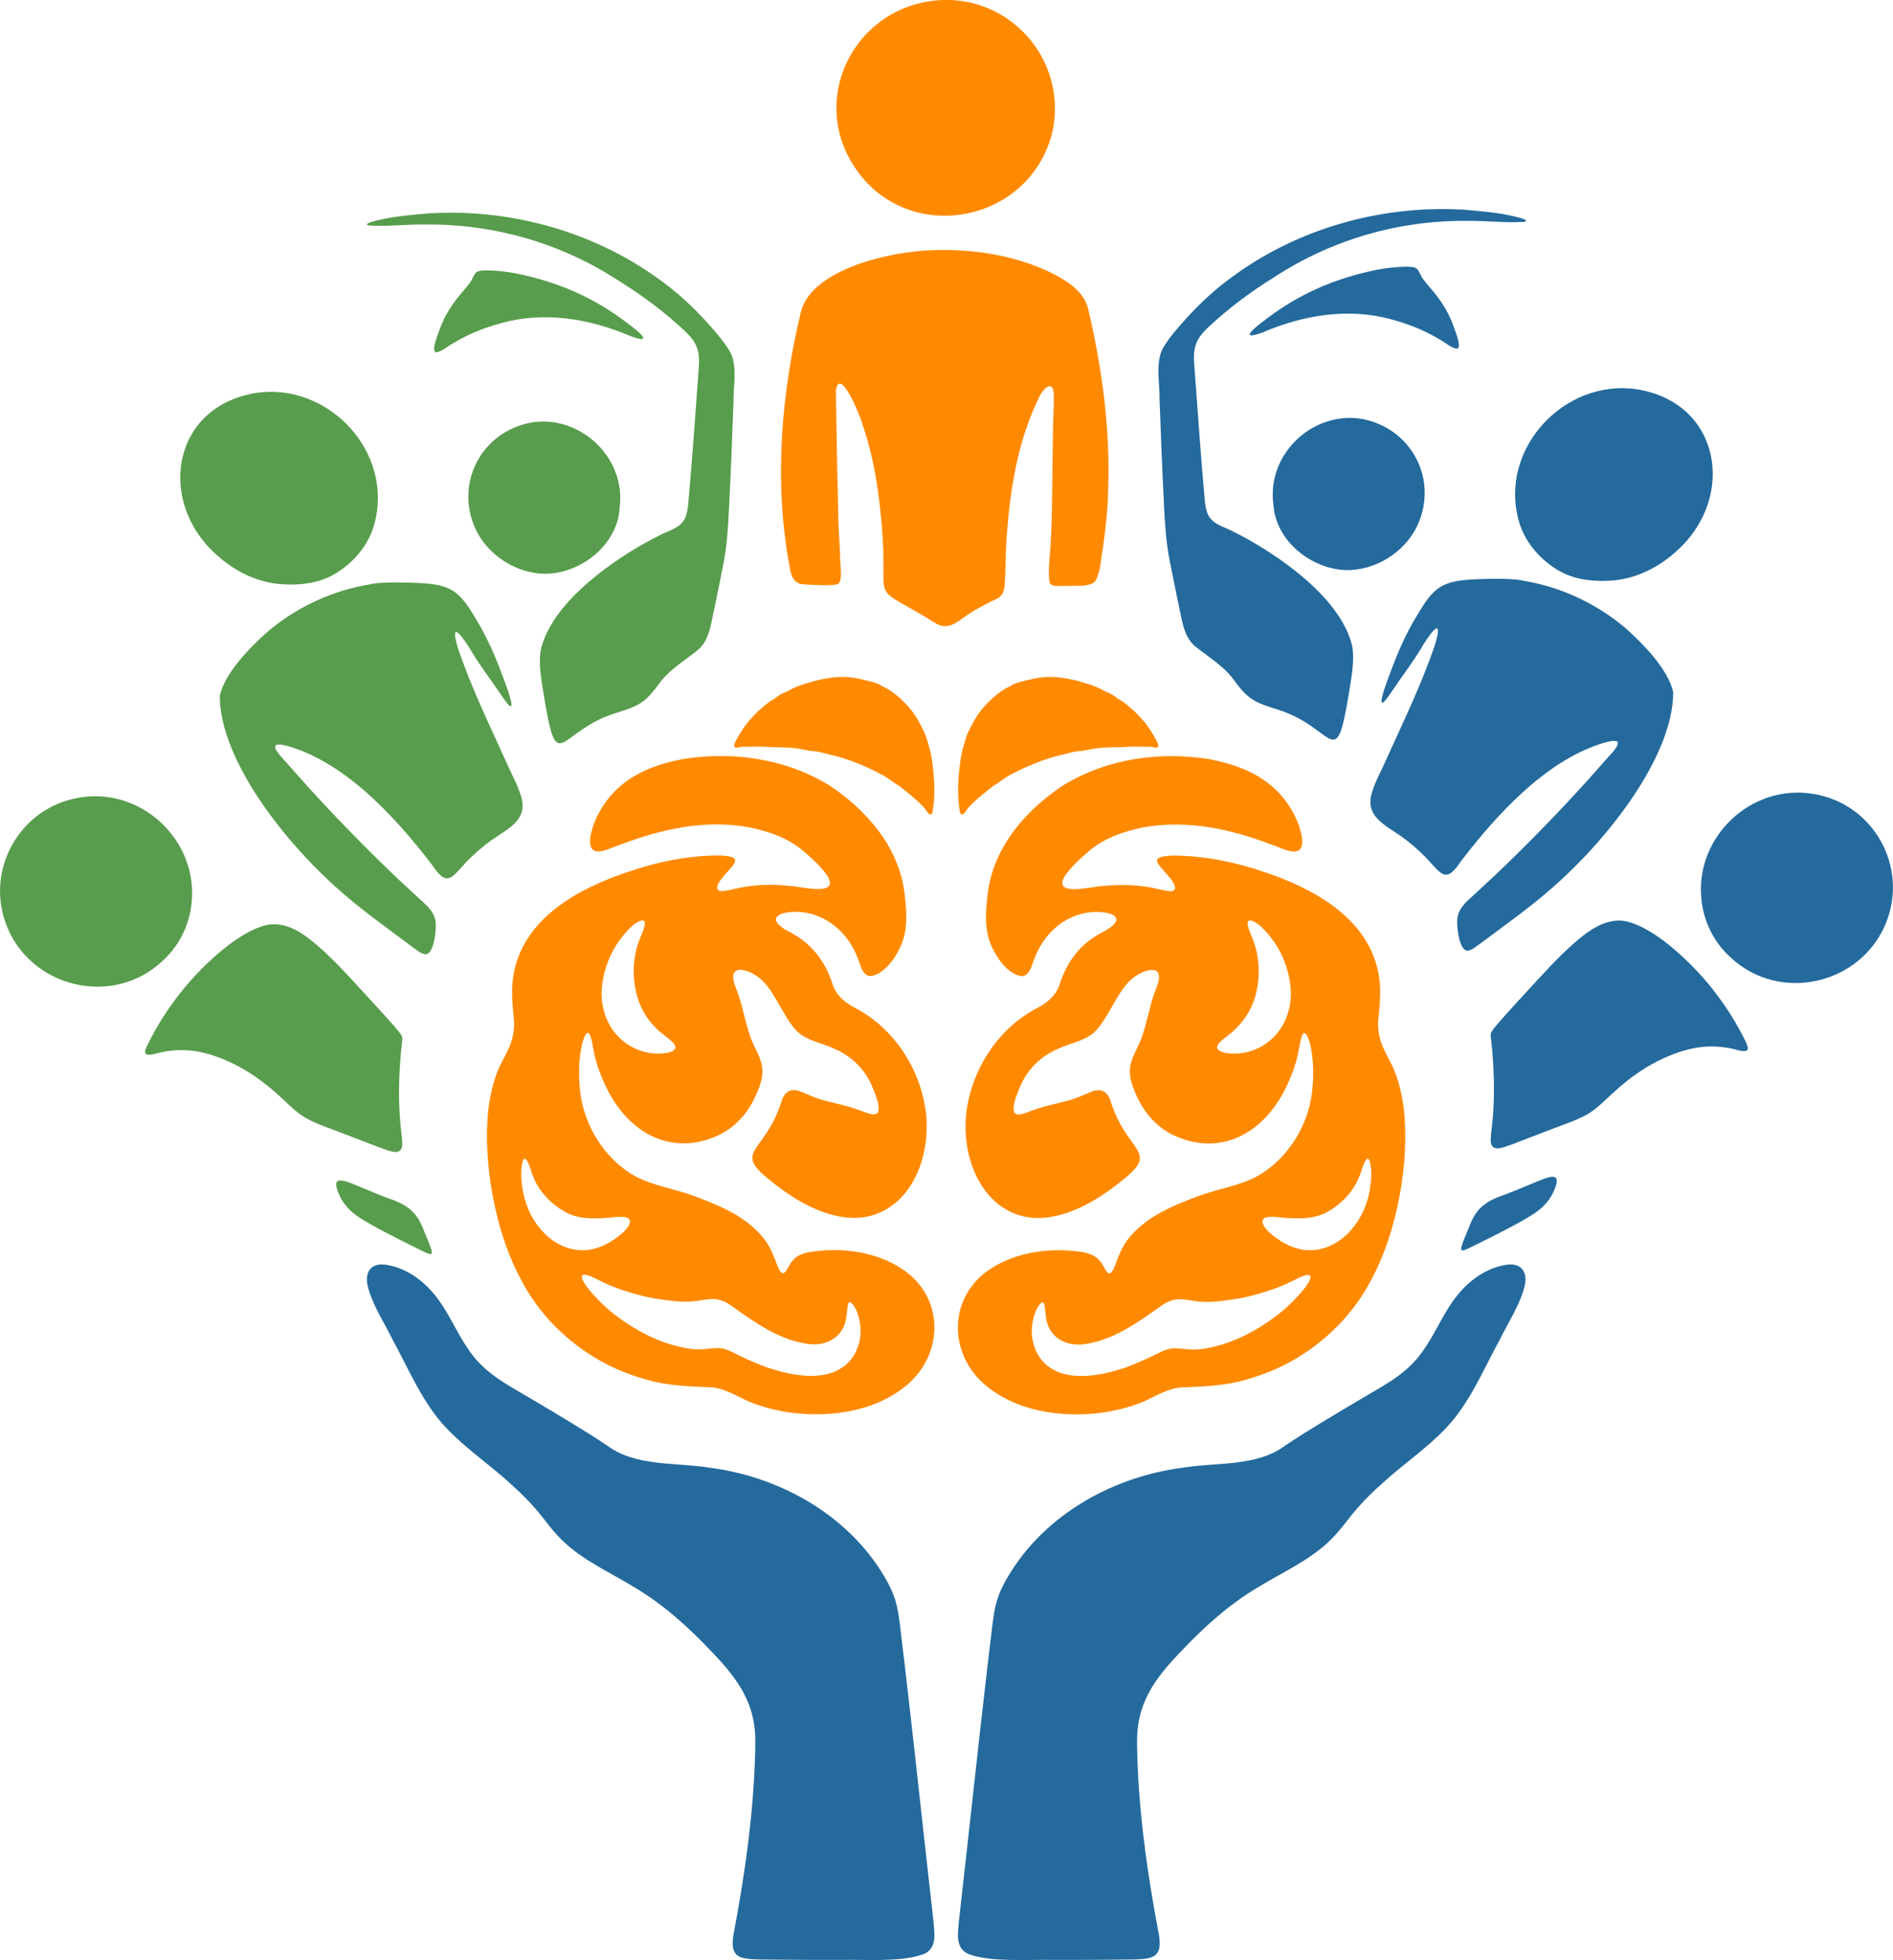<?xml version="1.0" encoding="UTF-8"?> <svg xmlns="http://www.w3.org/2000/svg" id="_Слой_2" data-name="Слой 2" viewBox="0 0 176.64 182.8"><defs><style> .cls-1 { fill: #246a9d; } .cls-1, .cls-2, .cls-3 { fill-rule: evenodd; stroke-width: 0px; } .cls-2 { fill: #ff8a00; } .cls-3 { fill: #589d4d; } </style></defs><g id="_Слой_1-2" data-name="Слой 1"><path class="cls-1" d="M140.57,117.95c-1.82.27-3.43,1.41-4.57,2.83-1.18,1.43-1.93,3.28-2.97,4.83-1.52,2.4-3.58,3.4-5.96,4.81-2.44,1.45-4.95,2.92-7.16,4.4-2.64,1.97-6.37,1.54-9.51,2.05-6.81.87-13.39,4.65-16.7,10.79-.81,1.52-.95,2.62-1.17,4.5-.14,1.18-.28,2.31-.42,3.52-.48,4.12-.94,8.23-1.39,12.35-.34,3.12-.71,6.34-1.05,9.41-.11,1.08-.22,1.8-.27,2.64-.07.94.09,1.87,1.13,2.21,2.11.71,5.29.44,7.57.49,1.86,0,3.75,0,5.67-.02,1.26-.04,2.94.06,3.64-.22.86-.26.89-1.18.73-2.11-1.09-5.7-1.99-12.02-2.04-18-.03-3.53,1.6-5.83,4.06-8.38,2.18-2.31,4.55-4.45,7.29-6.06,2.25-1.38,4.81-2.5,6.71-4.38.98-.96,1.58-1.91,2.5-2.96.72-.83,1.49-1.57,2.33-2.32,1.9-1.75,4.13-3.24,5.91-5.12,2.25-2.35,3.5-5.46,5.05-8.28.81-1.66,1.96-3.35,2.35-5.14.23-1.22-.4-2.04-1.73-1.84h-.02Z"></path><path class="cls-1" d="M36.01,117.95c1.82.27,3.43,1.41,4.57,2.83,1.18,1.43,1.93,3.28,2.97,4.83,1.52,2.4,3.58,3.4,5.96,4.81,2.44,1.45,4.95,2.92,7.16,4.4,2.64,1.97,6.37,1.54,9.51,2.05,6.81.87,13.39,4.65,16.7,10.79.81,1.52.95,2.62,1.17,4.5.14,1.18.28,2.31.42,3.52.48,4.12.94,8.23,1.39,12.35.34,3.12.71,6.34,1.05,9.41.11,1.08.22,1.8.27,2.64.07.94-.09,1.87-1.13,2.21-2.11.71-5.29.44-7.57.49-1.86,0-3.75,0-5.67-.02-1.26-.04-2.94.06-3.64-.22-.86-.26-.89-1.18-.73-2.11,1.09-5.7,1.99-12.02,2.04-18,.03-3.53-1.6-5.83-4.06-8.38-2.18-2.31-4.55-4.45-7.29-6.06-2.25-1.38-4.81-2.5-6.71-4.38-.98-.96-1.58-1.91-2.5-2.96-.72-.83-1.49-1.57-2.33-2.32-1.9-1.75-4.13-3.24-5.91-5.12-2.25-2.35-3.5-5.46-5.05-8.28-.81-1.66-1.96-3.35-2.35-5.14-.23-1.22.4-2.04,1.73-1.84h.02Z"></path><g><path class="cls-2" d="M100.81,63.58c.97.26,1.56.47,2.19.83.12.07.33.16.45.2.12.04.38.19.57.33.19.15.45.33.59.39.13.07.43.29.66.49.22.2.45.41.52.45.19.16.87.89,1.12,1.21.39.5,1.05,1.57,1.13,1.86.07.24.06.28-.03.35-.07.05-.22.05-.39,0-.16-.05-.4-.06-.55-.05s-.44,0-.66,0c-.22-.02-.69-.02-1.06,0s-1.12.06-1.66.06c-.94.01-1.6.09-2.44.28-.2.05-.45.08-.54.07-.16-.02-.72.1-1.41.29-.17.05-.46.11-.64.16-.36.07-1.59.47-2.04.67-.15.06-.47.2-.72.3s-.69.31-1,.47-.63.33-.72.37-.43.27-.75.49c-.32.23-.6.42-.61.42-.04,0-.1.04-.91.69-.94.75-1.55,1.35-1.77,1.71-.14.23-.24.32-.36.32-.15,0-.18-.03-.22-.29-.2-1.21-.21-2.48-.03-4.02.12-1.04.2-1.45.43-2.22.15-.52.31-1,.35-1.07.04-.06.19-.37.34-.67.15-.3.42-.77.61-1.04.64-.96,1.92-2.13,2.75-2.51.17-.07.37-.19.45-.25.21-.17,1.93-.61,2.77-.7.97-.12,2.15.02,3.58.39Z"></path><path class="cls-2" d="M112.99,70.82c-4.65-.77-9.66-.12-13.83,2.45-3.27,2.18-6.41,5.54-6.99,10.02-.2,1.69-.35,3.47.39,5.03.54,1.21,1.63,2.61,2.81,2.72.74-.06.9-1.04,1.17-1.68.27-.73.7-1.46,1.19-2.06.94-1.15,2.21-1.9,3.54-2.15,1.89-.38,4.65.29,1.39,1.9-1.84,1-3.12,2.62-3.8,4.81-.4,1.1-1.21,1.68-2.15,2.19-3.45,1.79-6.09,5.58-6.56,9.9-.43,4.52,1.79,9.08,5.99,9.6,3.15.34,6.39-1.63,8.89-3.72,3.08-2.55.06-2.37-1.42-7.22-.39-1.05-1.1-1.11-1.96-.72-.57.24-1.14.5-1.72.67-1.1.33-2.35.53-3.48.96-.48.12-1.5.72-1.81.22-.21-.57.21-1.58.48-2.24.69-1.74,1.99-2.99,3.53-3.65,1.13-.57,2.47-.71,3.47-1.59,1.28-1.26,2.01-3.52,3.28-4.77.96-1,3.59-1.98,2.49.68-.58,1.41-.8,3-1.32,4.48-.33,1.01-.97,1.85-1.11,2.85-.12.84.14,1.64.48,2.43.77,1.85,2.07,3.29,3.74,4.02,4.42,1.96,8.57-.4,10.6-5.14.37-.83.67-1.69.86-2.64.1-.46.16-.95.29-1.39.34-1.19.78.36.87.8.32,1.56.3,3.29.04,4.88-.58,3.18-2.62,5.96-5.17,7.31-1.68.85-3.57,1.12-5.32,1.76-2.4.91-5,1.92-6.7,4.17-.34.48-.6,1.01-.82,1.57-.18.34-.56,1.97-1.04,1.34-.26-.34-.44-.8-.74-1.11-.7-.76-1.88-.78-2.84-.88-2.59-.15-5.35.33-7.58,1.91-3.57,2.58-3.63,7.52-.37,10.49,3,2.63,7.22,3.18,10.89,2.75,1.39-.19,2.79-.52,4.1-1.08,1.17-.53,2.33-1.26,3.61-1.31,1.69-.06,3.44-.13,5.1-.5,1.69-.41,3.47-1.05,5.04-1.93,3.08-1.72,5.86-4.4,7.58-7.84,2.28-4.29,3.46-10.67,2.92-15.65-.19-1.49-.53-2.98-1.19-4.28-.77-1.45-1.38-2.54-1.17-4.34.13-1.29.24-2.63.02-3.9-.93-5.46-6.41-8.18-10.61-9.59-2.74-.96-5.65-1.53-8.48-1.56-2.87.05-1.19.96-.2,2.34.48.72.36,1.13-.55.94-.68-.13-1.48-.35-2.21-.42-1.2-.16-2.59-.14-3.72-.02-.78-.02-4.86,1.13-3.48-1.01.63-.88,1.5-1.65,2.26-2.3,1.51-1.23,3.21-1.79,5.07-2.17,4.04-.72,8.11.16,11.94,1.63.69.19,2.01.99,2.61.45.45-.59.13-1.52-.08-2.23-.37-1.05-.96-2.01-1.65-2.81-1.74-2-4.19-2.9-6.58-3.36h-.01ZM116.5,85.89c.08-.08.3-.03.42.02.52.23.95.67,1.35,1.13.64.75,1.19,1.59,1.56,2.56.54,1.38.83,3.02.45,4.51-.66,2.8-3.17,4.38-5.62,4.12-.57-.05-1.51-.29-.88-.98.41-.43,1.06-.83,1.5-1.28.95-.91,1.65-2.08,1.96-3.47.35-1.5.28-3.16-.23-4.61-.11-.43-.82-1.7-.52-2h0ZM127.53,108.09c.2-.14.29.21.36.52.16,1.04,0,2.25-.27,3.23-.82,2.88-3.21,5.02-5.9,4.73-1.21-.16-2.39-.82-3.32-1.68-.46-.45-.99-1.19-.15-1.38.64-.1,1.35.07,2.02.09,1.19.07,2.46.03,3.52-.54,1.22-.65,2.42-1.8,3.01-3.24.23-.5.4-1.37.72-1.72h0ZM121.81,118.92c1.23-.26-.26,1.48-.6,1.84-.64.72-1.38,1.41-2.07,1.92-1.83,1.39-3.88,2.48-6.08,2.96-.64.15-1.29.25-1.94.21-.51-.02-1.02-.12-1.53-.11-.51,0-1,.19-1.48.44-1,.5-2.27,1.09-3.37,1.45-2.12.67-5.07,1.26-7-.26-1.34-1.08-1.81-3.05-1.2-4.79.1-.36.5-1.16.76-1.12.17.06.16.31.2.49.05.38.07.94.21,1.41.49,1.67,2.11,2.2,3.51,1.99,2.58-.36,4.82-1.91,6.99-3.47.62-.46,1.29-.77,2.04-.71.45.02.92.12,1.38.18,1.28.18,2.55-.04,3.8-.23.99-.15,1.86-.41,2.85-.72.83-.26,1.64-.59,2.42-.99.34-.17.75-.39,1.09-.47h0Z"></path></g><g><path class="cls-2" d="M75.78,63.58c-.97.26-1.56.47-2.19.83-.12.07-.33.16-.45.2-.12.04-.38.19-.57.33-.19.15-.45.33-.59.39-.13.07-.43.29-.66.49-.22.2-.45.41-.52.45-.19.16-.87.89-1.12,1.21-.39.5-1.05,1.57-1.13,1.86-.07.24-.06.28.03.35.07.05.22.05.39,0,.16-.05.4-.06.55-.05s.44,0,.66,0c.22-.02.69-.02,1.06,0s1.12.06,1.66.06c.94.01,1.6.09,2.44.28.2.05.45.08.54.07.16-.02.72.1,1.41.29.17.05.46.11.64.16.36.07,1.59.47,2.04.67.15.06.47.2.72.3s.69.31,1,.47.63.33.72.37.43.27.75.49c.32.23.6.42.61.42.04,0,.1.04.91.69.94.75,1.55,1.35,1.77,1.71.14.23.24.32.36.32.15,0,.18-.03.22-.29.2-1.21.21-2.48.03-4.02-.12-1.04-.2-1.45-.43-2.22-.15-.52-.31-1-.35-1.07-.04-.06-.19-.37-.34-.67-.15-.3-.42-.77-.61-1.04-.64-.96-1.92-2.13-2.75-2.51-.17-.07-.37-.19-.45-.25-.21-.17-1.93-.61-2.77-.7-.97-.12-2.15.02-3.58.39Z"></path><path class="cls-2" d="M63.59,70.82c-2.39.46-4.85,1.36-6.58,3.36-.69.8-1.28,1.76-1.65,2.81-.21.71-.53,1.64-.08,2.23.6.54,1.91-.26,2.61-.45,3.83-1.46,7.9-2.35,11.94-1.63,1.86.38,3.56.94,5.07,2.17.76.65,1.63,1.41,2.26,2.3,1.39,2.14-2.7.99-3.48,1.01-1.13-.13-2.53-.15-3.72.02-.73.08-1.53.3-2.21.42-.91.19-1.03-.22-.55-.94.99-1.38,2.68-2.28-.2-2.34-2.82.02-5.74.6-8.48,1.56-4.2,1.41-9.68,4.12-10.61,9.59-.22,1.27-.11,2.61.02,3.9.21,1.8-.4,2.89-1.17,4.34-.66,1.31-1,2.79-1.19,4.28-.54,4.98.65,11.36,2.92,15.65,1.72,3.44,4.5,6.12,7.58,7.84,1.57.88,3.35,1.52,5.04,1.93,1.66.37,3.41.44,5.1.5,1.28.04,2.44.78,3.61,1.31,1.31.56,2.71.89,4.1,1.08,3.67.44,7.89-.12,10.89-2.75,3.27-2.97,3.2-7.91-.37-10.49-2.23-1.58-4.99-2.07-7.58-1.91-.95.11-2.13.12-2.84.88-.3.32-.47.77-.74,1.11-.48.62-.85-1-1.04-1.34-.22-.56-.48-1.09-.82-1.57-1.7-2.26-4.29-3.26-6.7-4.17-1.75-.64-3.64-.91-5.32-1.76-2.56-1.35-4.59-4.14-5.17-7.31-.26-1.59-.28-3.32.04-4.88.09-.45.52-1.99.87-.8.13.44.19.93.29,1.39.19.96.5,1.81.86,2.64,2.03,4.74,6.17,7.1,10.6,5.14,1.67-.73,2.98-2.17,3.74-4.02.34-.79.61-1.58.48-2.43-.14-1-.78-1.84-1.11-2.85-.52-1.47-.74-3.07-1.32-4.48-1.1-2.66,1.53-1.68,2.49-.68,1.26,1.25,1.99,3.51,3.28,4.77,1,.88,2.34,1.02,3.47,1.59,1.54.66,2.85,1.91,3.53,3.65.27.65.69,1.66.48,2.24-.32.5-1.34-.1-1.81-.22-1.12-.43-2.38-.63-3.48-.96-.58-.17-1.15-.43-1.72-.67-.86-.38-1.57-.33-1.96.72-1.48,4.85-4.5,4.68-1.42,7.22,2.49,2.09,5.73,4.06,8.89,3.72,4.21-.52,6.42-5.08,5.99-9.6-.47-4.32-3.12-8.11-6.56-9.9-.94-.51-1.76-1.09-2.15-2.19-.68-2.19-1.96-3.8-3.8-4.81-3.25-1.61-.49-2.28,1.39-1.9,1.33.26,2.6,1.01,3.54,2.15.5.6.92,1.32,1.19,2.06.27.64.43,1.63,1.17,1.68,1.18-.11,2.27-1.51,2.81-2.72.75-1.56.59-3.34.39-5.03-.57-4.48-3.71-7.83-6.99-10.02-4.17-2.57-9.18-3.22-13.83-2.45h-.01ZM60.1,85.89c.3.3-.41,1.57-.52,2-.52,1.46-.58,3.11-.23,4.61.3,1.39,1,2.57,1.96,3.47.44.45,1.1.85,1.5,1.28.63.69-.31.93-.88.98-2.45.26-4.96-1.32-5.62-4.12-.38-1.49-.09-3.12.45-4.51.38-.96.92-1.81,1.56-2.56.41-.46.83-.91,1.35-1.13.13-.06.34-.11.42-.02h0ZM49.07,108.1c.32.35.5,1.22.72,1.72.59,1.44,1.8,2.59,3.01,3.24,1.06.58,2.34.61,3.52.54.66-.02,1.37-.18,2.02-.09.84.19.31.93-.15,1.38-.93.86-2.11,1.52-3.32,1.68-2.7.29-5.09-1.85-5.9-4.73-.27-.98-.43-2.19-.27-3.23.06-.31.15-.66.36-.52h0ZM54.79,118.92c.34.08.75.29,1.09.47.78.4,1.6.73,2.42.99.99.31,1.86.56,2.85.72,1.26.19,2.53.41,3.8.23.46-.06.93-.16,1.38-.18.75-.06,1.42.25,2.04.71,2.17,1.56,4.41,3.11,6.99,3.47,1.4.21,3.02-.32,3.51-1.99.13-.47.16-1.02.21-1.41.04-.18.03-.42.2-.49.26-.03.66.76.76,1.12.61,1.74.14,3.71-1.2,4.79-1.92,1.53-4.88.94-7,.26-1.1-.36-2.37-.94-3.37-1.45-.47-.24-.97-.44-1.48-.44-.51,0-1.02.09-1.53.11-.65.04-1.3-.06-1.94-.21-2.2-.48-4.25-1.57-6.08-2.96-.69-.51-1.42-1.2-2.07-1.92-.34-.36-1.83-2.1-.6-1.84h0Z"></path></g><g><path class="cls-2" d="M87.16.06c-7.66.87-11.76,9.44-7.22,15.81,4.97,7.04,16.07,4.94,18.23-3.43,1.58-6.79-4-13.12-10.95-12.39h-.06Z"></path><path class="cls-2" d="M85.94,23.4c-3.56.27-10.52,1.91-11.27,5.95-1.64,6.98-2.34,14.37-1.32,21.5.07.58.17,1.1.27,1.66.14.91.29,1.95,1.4,1.99.95.05,2.53.16,3.15-.02.54-.3.18-1.83.22-2.82-.04-1.01-.11-1.84-.15-2.72-.09-3.46-.19-8.73-.24-12.51.35-2.39,2.33,2.49,2.48,3.15.8,2.29,1.31,4.88,1.58,7.29,1.29,10.65-1.8,6.86,5.41,11.35,1.05.54,1.93-.27,2.75-.84.88-.6,1.94-1.13,2.82-1.56.55-.24.68-.8.72-1.38.08-1.09.07-2.57.13-3.68.3-4.71.98-9.54,3.13-13.83.29-.58,1.11-1.54,1.3-.35.06,1.42-.07,2.32-.07,3.98-.07,3.52-.04,7.02-.19,9.73-.02,1.15-.35,3.18-.09,4.11.3.39.94.2,1.95.24.73-.04,1.8.11,2.31-.48.49-.9.48-1.98.68-3.02.26-1.9.47-3.63.5-5.58.19-5.61-.57-11.14-1.84-16.63-.38-1.9-2.34-2.94-3.92-3.7-3.67-1.65-7.7-2.1-11.64-1.85h-.07Z"></path></g><g><path class="cls-3" d="M40.37,19.87c-1.97.17-4.06.31-5.87.88-.2.08-.43.22-.07.28,1.57.12,3.76-.13,5.38-.09,6.35-.05,12.52,1.75,17.81,5.17,2.43,1.51,4.41,3.01,6.31,4.78.41.39.81.85,1.03,1.35.33.7.29,1.51.23,2.26-.06.92-.12,1.55-.19,2.57-.21,2.86-.41,5.69-.66,8.52-.09.82-.08,1.77-.34,2.55-.41,1.13-1.55,1.28-2.54,1.83-.47.23-.95.49-1.42.75-3.66,2.09-8.64,5.75-9.59,9.93-.21,1.39.08,2.81.31,4.28,1.27,7.66,1.28,3.32,6.54,1.62,2.33-.72,2.88-.95,4.32-2.95.96-1.24,2.38-2.07,3.57-3.04.66-.59.96-1.46,1.15-2.31.29-1.34.55-2.58.79-3.8.56-2.71.73-3.6.89-6.94.17-3.29.3-6.7.42-9.97-.02-1.46.35-3.09-.19-4.48-.46-.95-1.42-2.03-2.19-2.9-1.42-1.58-2.97-2.99-4.58-4.13-6.04-4.39-13.65-6.52-21.06-6.15h-.05Z"></path><path class="cls-3" d="M44.38,25.45c-.18.22-.34.68-.57.97-.26.36-.61.73-.9,1.09-.79.95-1.39,1.89-1.85,3.11-.13.43-.86,2.03-.4,2.24.58-.04,1.15-.62,1.68-.88,1.28-.78,2.77-1.4,4.42-1.84,4.02-1.14,8.32-.41,12.08,1.21,2.25.82.75-.45-.2-1.14-3.17-2.46-6.64-3.95-10.57-4.73-.77-.14-1.59-.23-2.35-.26-.46,0-1.05-.05-1.33.22h-.01Z"></path><path class="cls-3" d="M23.86,36.65c-7.82,1.28-9.23,10.07-3.71,15.04,1.75,1.62,3.98,2.71,6.37,2.81,1.75.09,3.52-.18,4.96-1.12,1.61-1.02,2.95-2.64,3.44-4.47,1.87-6.67-4.2-13.26-11-12.27h-.04Z"></path><path class="cls-3" d="M49.49,39.42c-4.59.9-7.06,5.65-5.13,9.89,1.17,2.52,3.9,4.24,6.67,4.2,3.27-.1,6.61-2.75,6.79-6.16.62-4.67-3.69-8.72-8.29-7.94h-.04Z"></path><path class="cls-3" d="M34.61,54.48c-3.58.56-6.96,2.15-9.7,4.48-1.57,1.41-3.92,3.77-4.4,5.93,0,6.05,6.23,13.85,11.26,18.22,2,1.79,4.59,3.61,6.76,5.24.39.26.76.63,1.21.65.76-.09.97-2.23.92-2.87-.04-.91-.66-1.55-1.33-2.13-.94-.88-1.97-1.81-2.9-2.71-2.45-2.34-5.38-5.36-7.79-8.02-.6-.66-1.22-1.38-1.85-2.08-.25-.33-1.42-1.39-1.04-1.71.35-.12.75.02,1.11.1,5.18,1.49,9.75,6.24,13.45,11.07,1.41,2.12,1.79,1.26,3.21-.27.71-.74,1.51-1.42,2.35-2.03,1.61-1.12,3.45-1.92,2.74-4.13-.3-1.01-.85-1.97-1.27-2.93-1.62-3.6-3.35-7.11-4.62-10.88-.88-3,.7-.66,1.37.49.83,1.36,1.6,2.33,2.49,3.65.28.4.6.91.92,1.24.7.56-.43-2.26-.52-2.53-.71-1.93-1.45-3.7-2.55-5.5-.6-.97-1.07-1.83-1.9-2.48-1.06-.79-2.33-.85-3.65-.92-1.35-.05-2.95-.1-4.24.1h-.04Z"></path><path class="cls-3" d="M7.44,74.38c-5.61.89-8.92,6.8-6.78,12.05,2.33,5.72,9.87,7.49,14.46,3.23,1.59-1.42,2.55-3.36,2.76-5.47.6-5.79-4.63-10.75-10.39-9.82h-.04Z"></path><path class="cls-3" d="M24.16,86.48c-1.63.64-3.12,1.8-4.42,2.99-2.38,2.16-4.45,4.9-5.91,7.84-.42.82-.48,1.22.55.99,2.47-.7,4.55-.36,6.87.66,1.68.74,3.28,1.83,4.85,3.28.8.72,1.54,1.52,2.47,2.05,1.22.66,2.64,1.08,3.87,1.58,1.12.42,2.15.84,3.32,1.27.61.2,1.66.67,1.77-.29.04-.48-.08-1.15-.13-1.68-.29-2.63-.17-5.7.15-8.3-.02-.26-.11-.34-.29-.6-.24-.31-.65-.78-1.12-1.3-.66-.74-1.41-1.55-2.22-2.43-1.4-1.52-2.69-2.96-4.23-4.3-1.93-1.71-3.66-2.52-5.5-1.76h-.03Z"></path><path class="cls-3" d="M31.44,110.19c-.2.35.11,1.01.3,1.42.43.9,1.2,1.59,2.05,2.1,1.01.63,2.25,1.26,3.4,1.85.78.39,1.72.87,2.46,1.22.33.15.54.22.61.13.06-.06.04-.21-.03-.44-.17-.52-.45-1.14-.66-1.66-.68-1.89-1.65-2.48-3.42-3.09-1.05-.39-2.1-.86-3.27-1.33-.4-.13-1.1-.47-1.42-.2v.02Z"></path></g><g><path class="cls-1" d="M136.27,19.53c1.97.17,4.06.31,5.87.88.2.08.43.22.07.28-1.57.12-3.76-.13-5.38-.09-6.35-.05-12.52,1.75-17.81,5.17-2.43,1.51-4.41,3.01-6.31,4.78-.41.39-.81.85-1.03,1.35-.33.7-.29,1.51-.23,2.26.06.92.12,1.55.19,2.57.21,2.86.41,5.69.66,8.52.09.82.08,1.77.34,2.55.41,1.13,1.55,1.28,2.54,1.83.47.23.95.49,1.42.75,3.66,2.09,8.64,5.75,9.59,9.93.21,1.39-.08,2.81-.31,4.28-1.27,7.66-1.28,3.32-6.54,1.62-2.33-.72-2.88-.95-4.32-2.95-.96-1.24-2.38-2.07-3.57-3.04-.66-.59-.96-1.46-1.15-2.31-.29-1.34-.55-2.58-.79-3.8-.56-2.71-.73-3.6-.89-6.94-.17-3.29-.3-6.7-.42-9.97.02-1.46-.35-3.09.19-4.48.46-.95,1.42-2.03,2.19-2.9,1.42-1.58,2.97-2.99,4.58-4.13,6.04-4.39,13.65-6.52,21.06-6.15h.05Z"></path><path class="cls-1" d="M132.26,25.11c.18.22.34.68.57.97.26.36.61.73.9,1.09.79.95,1.39,1.89,1.85,3.11.13.43.86,2.03.4,2.24-.58-.04-1.15-.62-1.68-.88-1.28-.78-2.77-1.4-4.42-1.84-4.02-1.14-8.32-.41-12.08,1.21-2.25.82-.75-.45.2-1.14,3.17-2.46,6.64-3.95,10.57-4.73.77-.14,1.59-.23,2.35-.26.46,0,1.05-.05,1.33.22h.01Z"></path><path class="cls-1" d="M152.78,36.31c7.82,1.28,9.23,10.07,3.71,15.04-1.75,1.62-3.98,2.71-6.37,2.81-1.75.09-3.52-.18-4.96-1.12-1.61-1.02-2.95-2.64-3.44-4.47-1.87-6.67,4.2-13.26,11-12.27h.04Z"></path><path class="cls-1" d="M127.15,39.08c4.59.9,7.06,5.65,5.13,9.89-1.17,2.52-3.9,4.24-6.67,4.2-3.27-.1-6.61-2.75-6.79-6.16-.62-4.67,3.69-8.72,8.29-7.94h.04Z"></path><path class="cls-1" d="M142.03,54.14c3.58.56,6.96,2.15,9.7,4.48,1.57,1.41,3.92,3.77,4.4,5.93,0,6.05-6.23,13.85-11.26,18.22-2,1.79-4.59,3.61-6.76,5.24-.39.26-.76.63-1.21.65-.76-.09-.97-2.23-.92-2.87.04-.91.66-1.55,1.33-2.13.94-.88,1.97-1.81,2.9-2.71,2.45-2.34,5.38-5.36,7.79-8.02.6-.66,1.22-1.38,1.85-2.08.25-.33,1.42-1.39,1.04-1.71-.35-.12-.75.02-1.11.1-5.18,1.49-9.75,6.24-13.45,11.07-1.41,2.12-1.79,1.26-3.21-.27-.71-.74-1.51-1.42-2.35-2.03-1.61-1.12-3.45-1.92-2.74-4.13.3-1.01.85-1.97,1.27-2.93,1.62-3.6,3.35-7.11,4.62-10.88.88-3-.7-.66-1.37.49-.83,1.36-1.6,2.33-2.49,3.65-.28.4-.6.91-.92,1.24-.7.56.43-2.26.52-2.53.71-1.93,1.45-3.7,2.55-5.5.6-.97,1.07-1.83,1.9-2.48,1.06-.79,2.33-.85,3.65-.92,1.35-.05,2.95-.1,4.24.1h.04Z"></path><path class="cls-1" d="M169.2,74.04c5.61.89,8.92,6.8,6.78,12.05-2.33,5.72-9.87,7.49-14.46,3.23-1.59-1.42-2.55-3.36-2.76-5.47-.6-5.79,4.63-10.75,10.39-9.82h.04Z"></path><path class="cls-1" d="M152.48,86.14c1.63.64,3.12,1.8,4.42,2.99,2.38,2.16,4.45,4.9,5.91,7.84.42.82.48,1.22-.55.99-2.47-.7-4.55-.36-6.87.66-1.68.74-3.28,1.83-4.85,3.28-.8.72-1.54,1.52-2.47,2.05-1.22.66-2.64,1.08-3.87,1.58-1.12.42-2.15.84-3.32,1.27-.61.2-1.66.67-1.77-.29-.04-.48.08-1.15.13-1.68.29-2.63.17-5.7-.15-8.3.02-.26.11-.34.29-.6.24-.31.65-.78,1.12-1.3.66-.74,1.41-1.55,2.22-2.43,1.4-1.52,2.69-2.96,4.23-4.3,1.93-1.71,3.66-2.52,5.5-1.76h.03Z"></path><path class="cls-1" d="M145.2,109.85c.2.35-.11,1.01-.3,1.42-.43.9-1.2,1.59-2.05,2.1-1.01.63-2.25,1.26-3.4,1.85-.78.39-1.72.87-2.46,1.22-.33.15-.54.22-.61.13-.06-.06-.04-.21.03-.44.17-.52.45-1.14.66-1.66.68-1.89,1.65-2.48,3.42-3.09,1.05-.39,2.1-.86,3.27-1.33.4-.13,1.1-.47,1.42-.2v.02Z"></path></g></g></svg> 